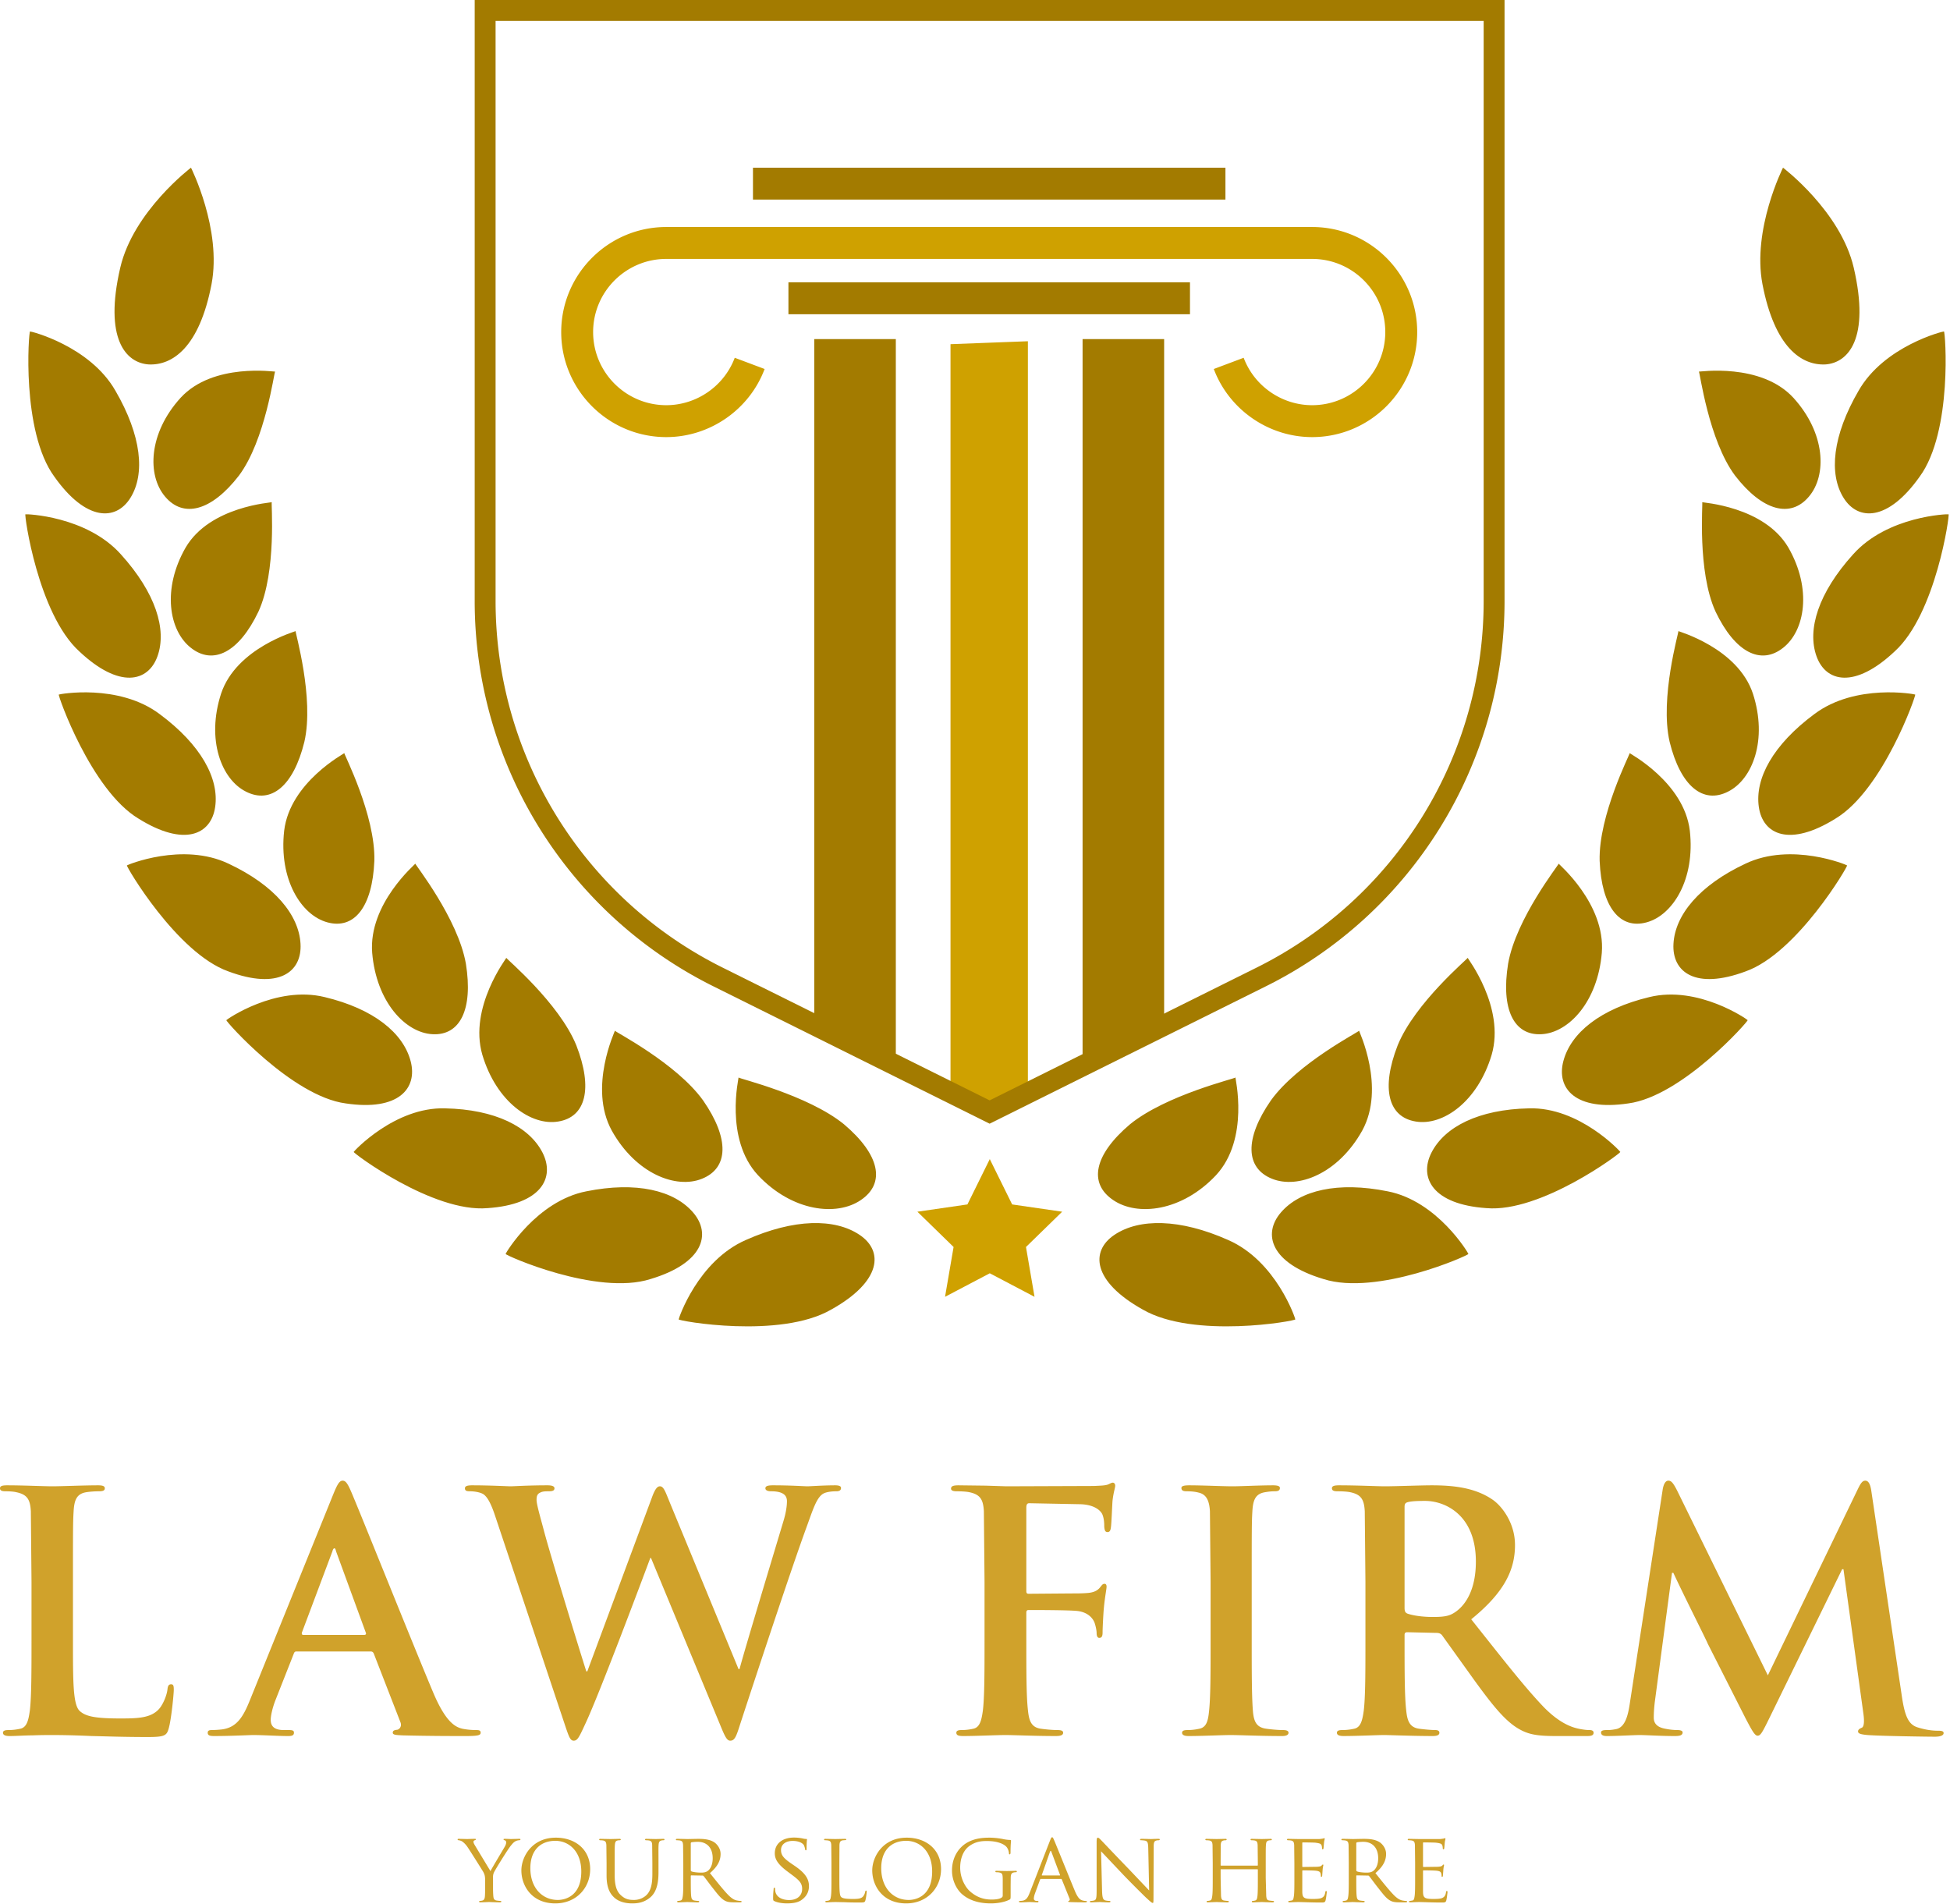 <svg xmlns="http://www.w3.org/2000/svg" viewBox="0 0 886 865" fill-rule="evenodd" stroke-linejoin="round" stroke-miterlimit="2" xmlns:v="https://vecta.io/nano"><style><![CDATA[.B{fill-rule:nonzero}.C{fill:#a37b00}]]></style><path d="M358.231 128.278h182.447v14.503H358.231zm-16.112-52.09h214.669v14.5H342.119z" class="B C"/><path d="M302.719 103.141c-26.319 0-47.728 21.412-47.728 47.731S276.4 198.6 302.719 198.6c19.778 0 37.74-12.434 44.693-30.944l-13.571-5.1c-4.844 12.888-17.35 21.544-31.122 21.544-18.322 0-33.228-14.906-33.228-33.228s14.906-33.231 33.228-33.231h293.468c18.322 0 33.229 14.906 33.229 33.231S614.509 184.1 596.187 184.1c-13.771 0-26.278-8.656-31.118-21.544l-13.575 5.1c6.953 18.51 24.915 30.944 44.693 30.944 26.319 0 47.732-21.409 47.732-47.728s-21.413-47.731-47.732-47.731H302.719zm129.156 395.475c4.662-1.654 9.394 6.206 14.147 4.85a230.99 230.99 0 0 1 8.931-2.36l12.078-2.95V155.044l-35.156 1.334v342.238z" fill="#cfa100" class="B"/><g class="C B"><path d="M491.881 154.059V484.25l37.056-18.425V154.059h-37.056zm-121.912 0v311.575l37.056 18.428V154.059h-37.056z"/><path d="M225.172 9.491v263.618c0 34.638 9.64 68.507 27.881 97.95s44.278 53.157 75.291 68.579l121.3 60.318 121.3-60.318c31.012-15.422 57.047-39.138 75.29-68.579s27.882-63.312 27.882-97.95V9.491H225.172zm224.472 501.062l-125.525-62.422c-32.594-16.206-59.96-41.131-79.132-72.075a195.33 195.33 0 0 1-29.306-102.947V0h467.922v273.109c0 36.404-10.134 72-29.303 102.947a195.32 195.32 0 0 1-79.131 72.075l-125.525 62.422z"/></g><path d="M33.15 745.078c0 19.288 0 29.684 3.166 32.397 2.562 2.259 6.478 3.316 18.234 3.316 7.984 0 13.859-.154 17.628-4.219 1.809-1.959 3.616-6.178 3.919-9.041.15-1.359.45-2.262 1.656-2.262 1.056 0 1.206.756 1.206 2.562 0 1.66-1.053 12.96-2.259 17.328-.906 3.316-1.659 4.069-9.497 4.069-10.847 0-18.681-.303-25.462-.45-6.782-.303-12.207-.453-18.385-.453-1.656 0-4.972 0-8.587.15-3.466 0-7.385.303-10.397.303-1.963 0-3.016-.453-3.016-1.506 0-.756.603-1.206 2.41-1.206a24.42 24.42 0 0 0 5.428-.607c3.012-.6 3.765-3.915 4.368-8.284.754-6.328.754-18.234.754-32.097v-26.519l-.3-31.946c-.303-5.122-1.507-7.535-6.482-8.591-1.203-.3-3.012-.45-4.975-.45-1.656 0-2.559-.303-2.559-1.356s1.056-1.357 3.312-1.357c7.088 0 16.579.45 20.647.45 3.616 0 14.616-.45 20.494-.45 2.109 0 3.163.304 3.163 1.357s-.904 1.356-2.71 1.356c-1.659 0-4.069.15-5.878.45-4.069.756-5.275 3.315-5.575 8.591-.303 4.821-.303 9.043-.303 31.946v26.519zm132.347-2.262c.753 0 .906-.45.753-.9l-13.559-37.069c-.154-.606-.3-1.36-.754-1.36s-.753.754-.906 1.36l-13.862 36.915c-.15.604 0 1.054.603 1.054h27.725zm-30.741 7.534c-.753 0-1.053.303-1.353 1.209l-8.137 20.641c-1.507 3.769-2.26 7.384-2.26 9.191 0 2.712 1.353 4.675 6.028 4.675h2.26c1.809 0 2.262.3 2.262 1.206 0 1.203-.906 1.506-2.565 1.506-4.822 0-11.3-.453-15.972-.453-1.656 0-9.947.453-17.778.453-1.96 0-2.863-.303-2.863-1.506 0-.906.603-1.206 1.806-1.206a45.83 45.83 0 0 0 4.672-.303c6.931-.904 9.791-6.029 12.806-13.563l37.822-93.422c1.807-4.369 2.713-6.028 4.219-6.028 1.356 0 2.263 1.356 3.769 4.822 3.615 8.287 27.725 68.562 37.369 91.465 5.725 13.56 10.097 15.669 13.259 16.422 2.259.454 4.522.607 6.328.607 1.206 0 1.959.146 1.959 1.206 0 1.203-1.356 1.506-6.931 1.506-5.425 0-16.425 0-28.481-.303-2.713-.15-4.519-.15-4.519-1.203 0-.906.603-1.206 2.11-1.359 1.056-.301 2.109-1.657 1.356-3.463l-12.056-31.044c-.3-.753-.75-1.056-1.504-1.056h-33.606zm90.5-60.722c-1.809-5.575-3.465-9.194-5.575-10.7-1.656-1.053-4.672-1.356-6.025-1.356-1.509 0-2.412-.15-2.412-1.356 0-1.053 1.206-1.357 3.312-1.357 7.838 0 16.125.45 17.481.45s7.988-.45 16.725-.45c2.11 0 3.166.45 3.166 1.357 0 1.206-1.206 1.356-2.712 1.356-1.207 0-2.713 0-3.766.603-1.356.603-1.659 1.656-1.659 3.316 0 1.959 1.506 7.081 3.315 13.859 2.563 9.95 16.575 55.606 19.291 64.044h.447l29.234-78.657c1.506-4.221 2.563-5.428 3.766-5.428 1.659 0 2.412 2.263 4.372 7.085l31.34 75.947h.453c2.713-10.097 14.769-49.879 20.041-67.507 1.056-3.468 1.509-6.634 1.509-8.743 0-2.41-1.359-4.519-7.234-4.519-1.509 0-2.563-.45-2.563-1.356 0-1.053 1.207-1.357 3.466-1.357 7.984 0 14.316.45 15.672.45 1.056 0 7.534-.45 12.506-.45 1.657 0 2.716.304 2.716 1.203 0 1.06-.756 1.51-2.113 1.51-1.509 0-3.615.15-5.275.753-3.615 1.356-5.272 7.381-8.437 15.972-6.931 18.987-22.75 66.906-30.138 89.506-1.656 5.275-2.409 7.084-4.368 7.084-1.51 0-2.41-1.809-4.672-7.384l-31.344-75.644h-.3c-2.863 7.685-22.903 61.178-29.384 75.041-2.863 6.178-3.616 7.987-5.422 7.987-1.507 0-2.11-1.659-3.469-5.575l-31.944-95.684zm241.063 55.45c0 14.466 0 25.769.753 32.097.45 4.369 1.356 7.684 5.878 8.284 2.109.304 5.422.607 7.531.607 1.96 0 2.566.45 2.566 1.206 0 1.053-1.06 1.506-3.319 1.506-9.491 0-18.984-.453-22.903-.453s-13.413.453-19.138.453c-2.106 0-3.165-.303-3.165-1.506 0-.756.606-1.206 2.262-1.206a24.4 24.4 0 0 0 5.425-.607c3.013-.6 3.766-3.915 4.369-8.284.753-6.328.753-17.631.753-32.097v-26.519l-.3-31.946c-.303-5.122-1.506-7.535-6.481-8.591-1.206-.3-3.766-.45-5.875-.45-1.506 0-2.562-.303-2.562-1.203 0-1.206 1.206-1.51 3.468-1.51l12.203.15 9.494.3 39.781-.146c2.863-.154 4.669-.154 6.175-.604.907-.303 1.66-.906 2.41-.906.606 0 1.059.603 1.059 1.356 0 1.053-.753 2.866-1.206 6.782-.153 1.506-.453 10.397-.753 12.206-.153 1.206-.453 2.109-1.51 2.109s-1.353-.756-1.506-2.409c0-1.21 0-3.619-.903-5.728-1.056-2.11-4.219-4.369-9.947-4.519l-23.203-.453c-.906 0-1.356.453-1.356 2.109v37.669c0 .906.15 1.359 1.056 1.359l19.287-.153c2.56 0 4.669 0 6.782-.15 2.862-.15 4.968-.753 6.478-2.712.753-.903 1.053-1.506 1.959-1.506.6 0 .9.453.9 1.356s-.753 4.672-1.2 9.34c-.306 3.016-.606 9.947-.606 11 0 1.36 0 2.866-1.506 2.866-.903 0-1.203-1.056-1.203-2.113s-.307-2.862-.907-4.668c-.753-2.11-3.012-4.822-7.684-5.425-3.769-.453-19.741-.453-22.3-.453-.756 0-1.056.303-1.056 1.356v12.206zm83.725-26.519l-.303-31.946c-.3-5.122-1.807-7.685-5.122-8.438-1.657-.453-3.616-.603-5.422-.603-1.51 0-2.41-.303-2.41-1.51 0-.899 1.2-1.203 3.613-1.203 5.725 0 15.222.45 19.591.45 3.765 0 12.656-.45 18.381-.45 1.959 0 3.165.304 3.165 1.203 0 1.207-.906 1.51-2.412 1.51s-2.709.15-4.522.45c-4.062.756-5.272 3.315-5.572 8.591-.303 4.821-.303 9.043-.303 31.946v26.519c0 14.616 0 26.522.603 33 .453 4.066 1.51 6.781 6.031 7.381 2.107.304 5.422.607 7.682.607 1.656 0 2.409.45 2.409 1.206 0 1.053-1.203 1.506-2.859 1.506-9.947 0-19.441-.453-23.51-.453-3.462 0-12.959.453-18.984.453-1.959 0-3.013-.453-3.013-1.506 0-.756.6-1.206 2.41-1.206 2.259 0 4.069-.303 5.425-.607 3.012-.6 3.919-3.162 4.369-7.531.753-6.328.753-18.234.753-32.85v-26.519zm88.131 11.903c0 1.657.303 2.26 1.359 2.71 3.163 1.059 7.685 1.509 11.45 1.509 6.025 0 7.985-.603 10.7-2.562 4.519-3.316 8.891-10.247 8.891-22.603 0-21.397-14.166-27.572-23.056-27.572-3.769 0-6.478.147-7.985.6-1.056.3-1.359.906-1.359 2.109v45.809zm-17.781-11.903l-.3-31.946c-.3-5.122-1.507-7.535-6.482-8.591-1.203-.3-3.762-.45-5.875-.45-1.656 0-2.562-.303-2.562-1.356s1.056-1.357 3.316-1.357c7.987 0 17.481.45 20.646.45 5.122 0 16.575-.45 21.244-.45 9.494 0 19.588.903 27.728 6.478 4.216 2.863 10.244 10.55 10.244 20.647 0 11.15-4.669 21.397-19.887 33.754 13.409 16.874 23.806 30.287 32.696 39.628 8.438 8.737 14.616 9.793 16.879 10.246 1.653.301 3.012.454 4.218.454s1.807.45 1.807 1.206c0 1.203-1.054 1.506-2.863 1.506h-14.316c-8.437 0-12.203-.753-16.125-2.865-6.475-3.463-12.203-10.547-20.64-22.151l-14.919-20.793c-.753-.907-1.656-1.053-2.709-1.053l-13.113-.304c-.753 0-1.206.304-1.206 1.204v2.112c0 14.013 0 25.919.753 32.247.453 4.369 1.359 7.684 5.878 8.284 2.26.304 5.575.607 7.381.607 1.207 0 1.813.45 1.813 1.206 0 1.053-1.056 1.506-3.016 1.506-8.74 0-19.89-.453-22.15-.453-2.862 0-12.356.453-18.384.453-1.959 0-3.013-.453-3.013-1.506 0-.756.6-1.206 2.413-1.206 2.256 0 4.069-.303 5.422-.607 3.015-.6 3.769-3.915 4.369-8.284.753-6.328.753-18.234.753-32.097v-26.519zm135.081-41.89c.45-2.563 1.353-3.919 2.559-3.919s2.11.753 4.069 4.672l41.138 83.781 40.984-84.834c1.206-2.413 1.959-3.619 3.316-3.619s2.259 1.506 2.712 4.672l13.713 92.215c1.353 9.494 2.862 13.866 7.381 15.222 4.369 1.353 7.384 1.507 9.344 1.507 1.356 0 2.412.15 2.412 1.053 0 1.206-1.806 1.659-3.919 1.659-3.768 0-24.562-.3-30.587-.753-3.466-.3-4.372-.753-4.372-1.659 0-.753.603-1.207 1.659-1.657.903-.303 1.353-2.259.754-6.481l-9.044-65.544h-.6l-32.85 67.204c-3.466 7.084-4.219 8.437-5.578 8.437s-2.863-3.013-5.272-7.534l-17.328-34.207c-1.357-3.162-10.397-20.943-15.669-32.247h-.606l-7.835 58.769c-.303 2.713-.45 4.672-.45 7.085 0 2.859 1.956 4.215 4.519 4.821 2.712.601 4.822.754 6.328.754 1.206 0 2.259.3 2.259 1.053 0 1.356-1.353 1.659-3.615 1.659-6.328 0-13.11-.453-15.822-.453-2.863 0-10.094.453-14.916.453-1.509 0-2.715-.303-2.715-1.659 0-.753.906-1.053 2.412-1.053 1.203 0 2.263 0 4.519-.454 4.222-.906 5.428-6.781 6.181-11.906l14.919-97.037zm-535.05 177.747c0-2.063-.269-2.829-.853-3.903-.313-.582-5.65-9.06-6.997-11.079-.941-1.431-1.881-2.287-2.6-2.778-.581-.359-1.344-.537-1.659-.537-.222 0-.404-.182-.404-.36s.135-.268.494-.268c.763 0 3.722.087 3.903.087.266 0 1.882-.087 3.407-.087.45 0 .537.087.537.268 0 .135-.269.269-.625.403-.316.135-.494.313-.494.629 0 .537.269.987.538 1.478l7.175 11.884c.806-1.612 5.74-9.775 6.456-11.031.494-.853.675-1.481.675-1.975 0-.534-.181-.85-.628-.985-.359-.09-.584-.268-.584-.45 0-.134.225-.221.628-.221 1.031 0 2.422.087 2.737.087.269 0 3.094-.087 3.856-.087.269 0 .494.087.494.221 0 .182-.181.407-.494.407a3.97 3.97 0 0 0-1.837.494c-.763.446-1.122.85-1.975 1.881-1.3 1.525-6.863 10.493-7.669 12.109-.672 1.347-.494 2.556-.494 3.813v3.275c0 .625 0 2.24.135 3.809.09 1.122.359 1.841 1.525 2.019.537.09 1.434.178 1.794.178.225 0 .315.181.315.315 0 .179-.225.316-.628.316-2.2 0-4.753-.137-4.978-.137-.181 0-2.691.137-3.859.137-.447 0-.625-.091-.625-.316 0-.134.087-.315.312-.315.359 0 .809-.088 1.166-.178.809-.178 1.078-.897 1.165-2.019.091-1.569.091-3.184.091-3.809v-3.275zm33.012 8.834c3.544 0 10.675-1.884 10.675-12.916 0-9.15-5.562-13.947-11.796-13.947-6.591 0-11.344 4.125-11.344 12.422 0 8.882 5.337 14.441 12.465 14.441zm-.896-28.3c8.881 0 15.609 5.428 15.609 14.306 0 8.522-6.325 15.563-15.834 15.563-10.807 0-15.425-8.116-15.425-14.978 0-6.144 4.753-14.891 15.65-14.891zm23.059 11.572l-.091-8.21c-.087-1.209-.312-1.925-1.612-2.106-.316-.044-.988-.087-1.347-.087-.134 0-.313-.182-.313-.316 0-.225.179-.312.629-.312l4.528.087 3.99-.087c.45 0 .675.087.675.312 0 .135-.181.316-.359.316-.269 0-.494 0-.988.087-1.031.181-1.256.853-1.343 2.106-.091 1.213-.091 2.288-.091 8.21v5.337c0 5.516 1.213 7.803 2.916 9.325 1.928 1.753 3.631 2.066 5.875 2.066 2.422 0 4.753-1.078 6.097-2.691 1.84-2.197 2.243-5.337 2.243-9.24v-4.797l-.09-8.21c-.044-1.209-.269-1.925-1.569-2.106-.312-.044-.988-.087-1.344-.087-.181 0-.315-.182-.315-.316 0-.225.178-.312.628-.312l4.259.087 3.319-.087c.45 0 .628.087.628.312a.34.34 0 0 1-.313.316c-.268 0-.493 0-.987.087-1.075.225-1.3.853-1.391 2.106-.087 1.213-.043 2.288-.043 8.21v4.081c0 4.125-.538 8.744-3.679 11.434-2.868 2.469-5.918 2.782-8.25 2.782-1.303 0-5.428-.088-8.209-2.691-1.928-1.794-3.453-4.437-3.453-10v-5.606zm38.262 3.228c0 .225.091.359.269.494.581.315 2.6.584 4.35.584.941 0 2.019-.047 2.96-.675 1.346-.897 2.378-2.916 2.378-5.828 0-4.753-2.603-7.491-6.819-7.491-1.166 0-2.422.135-2.825.225-.178.088-.313.225-.313.45v12.241zm-3.409-3.228l-.091-8.21c-.087-1.296-.312-1.925-1.612-2.106-.316-.044-.988-.087-1.347-.087-.134 0-.312-.182-.312-.316 0-.225.178-.312.628-.312 1.793 0 4.437.087 4.662.087.403 0 3.722-.087 4.935-.087 2.509 0 5.29.221 7.353 1.656.987.719 2.737 2.556 2.737 5.203 0 2.825-1.165 5.563-4.843 8.703 3.228 4.034 5.962 7.488 8.249 9.866 2.11 2.15 3.41 2.509 4.397 2.643.763.135 1.166.135 1.391.135s.359.181.359.315c0 .225-.225.316-.943.316h-2.466c-2.244 0-3.228-.225-4.216-.766-1.706-.896-3.14-2.734-5.381-5.606-1.659-2.062-3.409-4.528-4.259-5.559-.182-.178-.272-.225-.541-.225l-5.022-.091c-.178 0-.269.091-.269.316v.897c0 3.678 0 6.637.179 8.206.134 1.122.359 1.841 1.568 2.019.541.09 1.391.178 1.75.178.269 0 .316.181.316.315 0 .179-.181.316-.628.316-2.153 0-4.666-.137-4.844-.137-.047 0-2.691.137-3.903.137-.403 0-.628-.091-.628-.316 0-.134.09-.315.315-.315.36 0 .854-.088 1.21-.178.762-.178.853-.897 1.031-2.019.225-1.569.225-4.575.225-8.25v-6.728zm41.403 17.265c-.537-.268-.584-.403-.584-1.434 0-1.884.181-3.409.225-4.037 0-.404.09-.625.315-.625s.357.131.357.447 0 .853.137 1.39c.628 2.778 3.588 3.766 6.231 3.766 3.904 0 5.922-2.197 5.922-5.069 0-2.734-1.481-4.034-4.978-6.638l-1.794-1.343c-4.262-3.185-5.65-5.516-5.65-8.163 0-4.484 3.541-7.175 8.744-7.175 1.569 0 3.141.225 4.081.447.763.181 1.075.181 1.391.181s.403.044.403.269c0 .178-.181 1.434-.181 4.038 0 .581-.044.85-.313.85s-.312-.179-.359-.494c-.044-.447-.359-1.478-.581-1.885-.272-.446-1.572-1.881-5.113-1.881-2.872 0-5.247 1.435-5.247 4.125 0 2.422 1.21 3.813 5.113 6.46l1.119.762c4.8 3.275 6.459 5.919 6.459 9.194 0 2.24-.853 4.662-3.678 6.5-1.659 1.078-4.125 1.347-6.278 1.347-1.838 0-4.125-.269-5.741-1.032zm29.516-10.446c0 5.603.09 7.89.806 8.562.628.628 2.153.897 5.247.897 2.062 0 3.812-.044 4.753-1.166.494-.581.809-1.39.944-2.15.044-.272.178-.493.403-.493.178 0 .269.178.269.581s-.269 2.69-.582 3.812c-.271.897-.406 1.032-2.512 1.032-2.825 0-5.025-.044-6.863-.135l-4.306-.09-1.612.046-2.288.091c-.403 0-.628-.091-.628-.316 0-.134.091-.315.313-.315.359 0 .853-.088 1.212-.178.763-.178.853-.897 1.031-2.019.225-1.569.225-4.575.225-8.25v-6.728l-.09-8.21c-.091-1.296-.313-1.925-1.616-2.106-.312-.044-.984-.087-1.344-.087-.134 0-.312-.182-.312-.316 0-.225.178-.312.625-.312l4.484.087 4.35-.087c.406 0 .628.087.628.312 0 .135-.178.269-.312.269-.269 0-.853.047-1.3.09-1.166.225-1.391.807-1.481 2.15l-.044 8.21v6.819zm31.487 9.909c3.541 0 10.672-1.884 10.672-12.916 0-9.15-5.559-13.947-11.794-13.947-6.593 0-11.346 4.125-11.346 12.422 0 8.882 5.337 14.441 12.468 14.441zm-.897-28.3c8.879 0 15.607 5.428 15.607 14.306 0 8.522-6.325 15.563-15.832 15.563-10.809 0-15.428-8.116-15.428-14.978 0-6.144 4.753-14.891 15.653-14.891zm43.641 19.644c0-3.094-.087-3.541-1.703-3.857-.313-.046-.988-.09-1.344-.09a.38.38 0 0 1-.315-.313c0-.268.178-.315.628-.315l4.665.09 3.857-.09c.446 0 .625.047.625.315 0 .135-.179.313-.313.313-.269 0-.537 0-.984.09-1.078.179-1.391.763-1.482 2.11l-.043 3.944v4.262c0 1.747-.047 1.794-.541 2.063-2.509 1.3-6.097 1.703-8.384 1.703-3.007 0-8.61-.36-13.007-4.081-2.421-2.019-4.709-6.097-4.709-10.851 0-6.103 3.097-10.406 6.594-12.515 3.544-2.15 7.49-2.422 10.49-2.422 2.513 0 5.294.45 6.057.628.806.181 2.197.403 3.184.403.403 0 .494.181.494.36 0 .54-.225 1.571-.225 5.381 0 .628-.178.809-.447.809-.225 0-.269-.225-.269-.584-.047-.494-.272-1.616-.897-2.513-.987-1.431-3.993-2.959-9.103-2.959-2.378 0-5.25.181-8.253 2.466-2.287 1.75-3.903 5.159-3.903 9.6 0 5.381 2.781 9.237 4.172 10.537 3.14 2.916 6.459 3.991 10.09 3.991 1.388 0 3.229-.132 4.26-.716.494-.269.806-.45.806-1.169v-6.59zm25.888-2.466c.178 0 .178-.091.131-.269l-3.9-10.45c-.225-.584-.45-.584-.672 0l-3.678 10.45c-.047.178 0 .269.134.269h7.985zm-4.397-15.878c.493-1.253.672-1.478.943-1.478.4 0 .538.537.941 1.39.716 1.616 7.041 17.357 9.459 23.141 1.438 3.409 2.513 3.903 3.366 4.169a5.44 5.44 0 0 0 1.572.225c.222 0 .494.09.494.315s-.45.316-.9.316c-.582 0-3.497 0-6.232-.091-.765-.046-1.39-.046-1.39-.271 0-.179.087-.179.269-.269.225-.088.628-.403.356-1.031l-3.541-8.744c-.09-.178-.137-.225-.359-.225h-9.103c-.182 0-.316.091-.403.315l-2.244 6.097c-.359.944-.585 1.885-.585 2.557 0 .762.675 1.031 1.347 1.031h.36c.312 0 .403.137.403.315 0 .225-.225.316-.585.316-.94 0-3.093-.137-3.54-.137-.403 0-2.378.137-3.994.137-.494 0-.759-.091-.759-.316 0-.178.178-.315.356-.315.269 0 .853-.044 1.166-.088 1.793-.225 2.559-1.572 3.318-3.5l9.285-23.859zm23.64 22.872c.088 3.14.447 4.084 1.525 4.35.716.181 1.613.225 1.972.225.181 0 .313.137.313.315 0 .225-.269.316-.716.316-2.244 0-3.812-.137-4.172-.137l-3.812.137c-.403 0-.625-.047-.625-.316 0-.178.131-.315.312-.315.313 0 1.031-.044 1.613-.225.987-.266 1.122-1.3 1.122-4.753v-21.838c0-1.528.225-1.931.537-1.931.45 0 1.122.762 1.525 1.169.631.625 6.369 6.725 12.469 13.003l9.328 9.822-.403-19.103c-.047-2.469-.269-3.319-1.481-3.544-.716-.135-1.613-.178-1.929-.178-.268 0-.312-.225-.312-.36 0-.225.312-.268.762-.268 1.794 0 3.679.087 4.125.087s1.747-.087 3.363-.087c.406 0 .719.043.719.268 0 .135-.178.36-.45.36-.178 0-.494 0-.941.087-1.3.269-1.391 1.031-1.391 3.319l-.087 22.334c0 2.513-.047 2.735-.316 2.735-.403 0-.806-.313-3.006-2.332-.4-.359-6.097-5.962-10.269-10.312l-10.225-10.809.45 17.981zm74.366-5.872l.225 8.25c.134 1.122.225 1.841 1.434 2.019.538.09 1.435.178 1.75.178.269 0 .357.181.357.315 0 .179-.222.316-.672.316-2.15 0-4.663-.137-4.888-.137l-3.9.137c-.45 0-.631-.091-.631-.316 0-.134.091-.315.316-.315.359 0 .806-.088 1.165-.178.806-.178.944-.944 1.078-2.063.178-1.572.178-4.44.178-8.115v-3.816c0-.178-.087-.225-.225-.225h-16.459a.19.19 0 0 0-.222.225v3.816l.178 8.159c.135 1.122.269 1.841 1.435 2.019.584.09 1.437.178 1.793.178.225 0 .316.181.316.315 0 .179-.178.316-.628.316-2.2 0-4.709-.137-4.888-.137l-3.946.137c-.404 0-.629-.091-.629-.316 0-.134.091-.315.316-.315.356 0 .85-.088 1.209-.178.763-.178.854-.897 1.032-2.019.225-1.569.225-4.575.225-8.25v-6.728l-.091-8.21c-.087-1.296-.312-1.925-1.616-2.106-.312-.044-.984-.087-1.343-.087a.39.39 0 0 1-.316-.316c0-.225.181-.312.628-.312l4.531.087 3.9-.087c.45 0 .629.087.629.312 0 .135-.179.316-.313.316-.269 0-.541 0-.987.087-1.075.225-1.3.763-1.391 2.106l-.044 8.3v.807c0 .225.091.225.222.225h16.459c.138 0 .225 0 .225-.225v-.807l-.087-8.3c-.091-1.296-.272-1.925-1.572-2.106-.312-.044-.987-.087-1.347-.087a.34.34 0 0 1-.312-.316c0-.225.178-.312.628-.312l4.484.087 3.903-.087c.447 0 .672.087.672.312 0 .135-.181.316-.359.316-.269 0-.494 0-.988.087-1.031.225-1.253.763-1.343 2.106-.091 1.213-.091 2.288-.091 8.21v6.728zm13.012-6.728l-.087-8.21c-.091-1.296-.316-1.925-1.616-2.106a12.97 12.97 0 0 0-1.343-.087c-.138 0-.316-.182-.316-.316 0-.225.178-.312.628-.312l4.572.087h9.419c.762-.044 1.481-.178 1.793-.225.182-.044.36-.178.538-.178.137 0 .181.178.181.359 0 .269-.225.716-.312 1.794l-.225 2.513c-.044.178-.182.403-.36.403-.225 0-.315-.181-.315-.494 0-.269-.044-.897-.222-1.344-.269-.628-.672-.897-2.825-1.169-.675-.09-5.247-.134-5.697-.134-.178 0-.222.134-.222.406v10.36c0 .265 0 .403.222.403l6.594-.091c.94-.09 1.525-.134 1.928-.537.269-.269.447-.494.581-.494s.225.087.225.312-.225.854-.312 2.11l-.182 2.465c0 .316-.09.719-.356.719-.181 0-.272-.134-.272-.359 0-.36 0-.763-.178-1.256-.134-.538-.494-.988-2.019-1.166-1.078-.134-5.29-.181-5.962-.181-.225 0-.269.137-.269.272v3.184 6.503c.088 2.553.803 3.047 4.706 3.047 1.032 0 2.916 0 3.947-.403 1.032-.447 1.569-1.122 1.794-2.644.091-.45.178-.584.403-.584s.269.315.269.584-.313 2.869-.538 3.675c-.268.988-.672.988-2.197.988-2.959 0-5.246-.088-6.862-.135l-3.275-.09-1.703.046-2.285.091c-.406 0-.631-.091-.631-.316 0-.134.091-.315.316-.315.359 0 .853-.135 1.209-.178.766-.135.853-.897 1.031-2.019.225-1.569.225-4.575.225-8.25v-6.728zm28.125 3.228c0 .225.088.359.269.494.585.315 2.6.584 4.35.584.941 0 2.019-.047 2.96-.675 1.347-.897 2.378-2.916 2.378-5.828 0-4.753-2.603-7.491-6.816-7.491-1.169 0-2.425.135-2.828.225-.178.088-.313.225-.313.45v12.241zm-3.409-3.228l-.087-8.21c-.091-1.296-.316-1.925-1.616-2.106a13.01 13.01 0 0 0-1.344-.087c-.137 0-.315-.182-.315-.316 0-.225.178-.312.628-.312 1.793 0 4.44.087 4.662.087.403 0 3.725-.087 4.935-.087 2.512 0 5.29.221 7.353 1.656.987.719 2.737 2.556 2.737 5.203 0 2.825-1.165 5.563-4.844 8.703 3.229 4.034 5.966 7.488 8.254 9.866 2.106 2.15 3.409 2.509 4.393 2.643.763.135 1.166.135 1.391.135s.359.181.359.315c0 .225-.225.316-.943.316h-2.466c-2.244 0-3.228-.225-4.216-.766-1.706-.896-3.137-2.734-5.381-5.606-1.659-2.062-3.409-4.528-4.262-5.559a.6.6 0 0 0-.535-.225l-5.025-.091c-.181 0-.269.091-.269.316v.897c0 3.678 0 6.637.182 8.206.131 1.122.356 1.841 1.568 2.019.538.09 1.391.178 1.747.178.269 0 .316.181.316.315 0 .179-.178.316-.628.316-2.153 0-4.666-.137-4.844-.137-.044 0-2.691.137-3.9.137-.406 0-.628-.091-.628-.316 0-.134.087-.315.312-.315.36 0 .854-.088 1.21-.178.765-.178.853-.897 1.031-2.019.225-1.569.225-4.575.225-8.25v-6.728zm30.144 0l-.088-8.21c-.09-1.296-.315-1.925-1.615-2.106a13.01 13.01 0 0 0-1.344-.087c-.138 0-.316-.182-.316-.316 0-.225.178-.312.628-.312l4.575.087h9.416c.763-.044 1.481-.178 1.794-.225.181-.044.359-.178.537-.178.138 0 .182.178.182.359 0 .269-.225.716-.313 1.794l-.225 2.513c-.044.178-.181.403-.359.403-.225 0-.313-.181-.313-.494 0-.269-.047-.897-.225-1.344-.269-.628-.672-.897-2.825-1.169-.675-.09-5.247-.134-5.697-.134-.178 0-.222.134-.222.406v10.36c0 .265 0 .403.222.403l6.594-.091c.941-.09 1.525-.134 1.928-.537.269-.269.45-.494.581-.494s.225.087.225.312-.225.854-.312 2.11l-.181 2.465c0 .316-.088.719-.357.719-.181 0-.271-.134-.271-.359 0-.36 0-.763-.179-1.256-.134-.538-.493-.988-2.018-1.166-1.078-.134-5.291-.181-5.963-.181-.225 0-.269.137-.269.272v3.184 6.503c.088 2.553.804 3.047 4.707 3.047 1.034 0 2.915 0 3.947-.403 1.031-.447 1.568-1.122 1.793-2.644.091-.45.178-.584.403-.584s.269.315.269.584-.312 2.869-.537 3.675c-.269.988-.672.988-2.197.988-2.96 0-5.247-.088-6.863-.135l-3.272-.09-1.706.046-2.284.091c-.403 0-.628-.091-.628-.316 0-.134.087-.315.312-.315.36 0 .853-.135 1.21-.178.765-.135.853-.897 1.031-2.019.225-1.569.225-4.575.225-8.25v-6.728z" fill="#d0a22b" class="B"/><path d="M170.087 391.153c.582-20.691-13.893-48.659-13.646-48.969.168.116-24.663 13.179-27.322 35.213-2.51 22.106 7.728 38.459 19.643 41.678 12.157 3.325 20.457-6.947 21.325-27.922zm-58.35-31.484c11.347 5.8 21.579-2.428 26.55-22.588 4.604-19.956-4.29-50.112-3.968-50.334.156.087-26.95 7.59-33.869 28.409-6.781 20.941.156 38.95 11.287 44.513zm-54.068 33.537c-.575.125 22.628 39.803 46.062 48.141 22.847 8.537 33.55.315 32.813-12.513-.707-13.106-11.763-26.6-32.688-36.415-20.884-9.966-46.147.587-46.187.787zm45.175 70.3c-.557.241 29.797 34.631 54.269 37.841 23.962 3.575 32.746-6.8 29.456-19.244-3.372-12.772-16.769-23.737-39.044-29.069-22.256-5.468-44.7 10.266-44.681 10.472zm108.837-25.634c-3.584-20.516-23.131-45.103-22.975-45.453.194.065-21.369 18.178-19.6 40.509 1.881 22.325 15.106 36.316 27.381 36.966 12.51.712 18.541-11.185 15.194-32.022zM96.109 129.131c4.766-24.937-9.334-52.943-9.334-52.943s-26.184 19.809-32.134 45.44c-7.51 32.384 2.587 43.219 12.837 43.95 10.831.56 23.109-7.709 28.631-36.447zm133.622 440.588c-.49.503 41.488 19.225 65.844 11.415 23.947-7.159 27.787-20.418 19.344-30.234-8.635-10.063-25.822-14.188-48.494-9.622-22.703 4.4-36.778 28.256-36.694 28.441zm-69.025-46.344c-.512.359 36.053 27.734 60.844 25.541 24.319-1.663 30.794-13.769 24.934-25.25-6.022-11.738-21.478-19.61-44.318-20.085-22.816-.65-41.5 19.6-41.46 19.794zm147.66 76.088c-.454.643 46.025 9.059 69.362-4.488 22.878-12.784 23.8-26.594 12.809-33.925-11.234-7.541-29.743-7.406-51.615 2.328-21.928 9.531-30.678 35.919-30.556 36.085zm-255.904-421.9c-11.65-20.447-38.659-27.122-38.806-26.963-.628-.234-4.065 45.425 11.041 65.984 14.406 20.35 28.025 20.191 34.594 9.566 6.728-10.841 5.012-28.209-6.829-48.587zM261.856 474.95c-7.859-19.309-31.925-39.366-31.8-39.744.194 0-17.156 22.441-10.912 44.01 6.431 21.54 22.309 32.412 34.503 30.35 12.494-2.019 15.872-14.935 8.209-34.616zM26.719 315.578c-.591 0 14.594 43.366 36.175 56.338 20.89 13.043 33.065 7.309 34.868-5.272 1.872-12.885-6.437-28.272-25.228-42.2-18.703-14.053-45.75-9.047-45.815-8.866zm-15.163-81.9c-.625-.131 5.678 45.244 24.491 62.297 18.116 17.062 31.281 14.016 35.509 2.191 4.344-12.113-.831-28.797-16.584-46.244-15.681-17.603-43.338-18.428-43.416-18.244zM391.128 545.25c11.322-7.659 8.681-20.603-7.681-34.45-16.469-13.363-47.897-20.763-47.878-21.231.194-.103-6.547 27.809 8.818 44.384 15.494 16.497 35.741 18.825 46.741 11.297zM84.347 248.781c-10.835 18.853-7.541 37.81 2.387 45.556 10.075 7.991 21.797 2.16 30.672-16.406 8.435-18.35 5.691-49.55 6.075-49.753.135.181-28.131 1.788-39.134 20.603zm-9.341-23.15c8.297 9.878 21.056 6.628 33.55-9.537 12.044-16.1 15.994-47.135 16.441-47.253.09.171-28.113-4.207-42.919 11.872-14.684 16.14-15.281 35.268-7.072 44.918zm244.46 274.357c-12.138-16.913-40.163-31.247-40.079-31.676.182-.031-12.221 25.697-1.409 45.404 10.966 19.628 29.228 26.625 40.994 21.85 12.047-4.85 12.572-18.144.494-35.578zm428.675-80.913c11.915-3.219 22.153-19.572 19.643-41.678-2.659-22.034-27.493-35.097-27.325-35.213.25.31-14.225 28.278-13.643 48.969.868 20.975 9.168 31.247 21.325 27.922zm48.312-103.919c-6.919-20.819-34.025-28.322-33.869-28.409.319.222-8.575 30.378-3.968 50.334 4.968 20.16 15.203 28.388 26.55 22.588 11.131-5.563 18.068-23.572 11.287-44.513zm-3.409 77.263c-20.922 9.815-31.982 23.309-32.688 36.415-.734 12.828 9.969 21.05 32.816 12.513 23.431-8.338 46.634-48.016 46.062-48.141-.043-.2-25.303-10.753-46.19-.787zm-43.666 60.615c-22.275 5.332-35.675 16.297-39.047 29.069-3.287 12.444 5.497 22.819 29.46 19.244 24.471-3.21 54.822-37.6 54.268-37.841.016-.206-22.425-15.94-44.681-10.472zm-48.966 16.86c12.279-.65 25.504-14.641 27.385-36.966 1.769-22.331-19.794-40.444-19.6-40.509.156.35-19.391 24.937-22.975 45.453-3.347 20.837 2.684 32.734 15.19 32.022zm129.013-304.316c10.25-.731 20.344-11.566 12.834-43.95-5.947-25.631-32.134-45.44-32.134-45.44s-14.097 28.006-9.334 52.943c5.525 28.738 17.803 37.007 28.634 36.447zm-198.947 375.7c-22.672-4.566-39.859-.441-48.494 9.622-8.447 9.816-4.603 23.075 19.341 30.234 24.356 7.81 66.334-10.912 65.847-11.415.084-.185-13.991-24.041-36.694-28.441zm64.259-37.697c-22.843.475-38.3 8.347-44.321 20.085-5.857 11.481.615 23.587 24.937 25.25 24.788 2.193 61.356-25.182 60.841-25.541.043-.194-18.641-20.444-41.457-19.794zm-136.759 59.797c-21.869-9.734-40.378-9.869-51.612-2.328-10.991 7.331-10.069 21.141 12.809 33.925 23.334 13.547 69.812 5.131 69.363 4.488.118-.166-8.629-26.554-30.56-36.085zM837.613 226.15c6.568 10.625 20.184 10.784 34.59-9.566 15.11-20.559 11.669-66.218 11.041-65.984-.144-.159-27.153 6.516-38.803 26.963-11.844 20.378-13.557 37.746-6.828 48.587zM643.256 509.566c12.194 2.062 28.072-8.81 34.503-30.35 6.244-21.569-11.106-44.01-10.912-44.01.125.378-23.941 20.435-31.803 39.744-7.66 19.681-4.282 32.597 8.212 34.616zm181.113-185.122c-18.794 13.928-27.1 29.315-25.232 42.2 1.8 12.581 13.975 18.315 34.872 5.272 21.582-12.972 36.766-56.338 36.175-56.338-.068-.181-27.112-5.187-45.815 8.866zm17.562-72.522c-15.753 17.447-20.928 34.131-16.584 46.244 4.228 11.825 17.39 14.871 35.509-2.191 18.813-17.053 25.116-62.428 24.488-62.297-.078-.184-27.735.641-43.413 18.244zM552.512 533.953c15.366-16.575 8.629-44.487 8.822-44.384.016.468-31.409 7.868-47.878 21.231-16.362 13.847-19.006 26.791-7.681 34.45 10.997 7.528 31.244 5.2 46.737-11.297zm220.907-305.775c.387.203-2.36 31.403 6.075 49.753 8.875 18.566 20.597 24.397 30.672 16.406 9.928-7.746 13.225-26.703 2.39-45.556-11.006-18.815-39.269-20.422-39.137-20.603zm41.403-47.465c-14.803-16.079-43.006-11.701-42.916-11.872.444.118 4.397 31.153 16.435 47.253 12.5 16.165 25.259 19.415 33.553 9.537 8.212-9.65 7.615-28.778-7.072-44.918zM577.931 535.566c11.763 4.775 30.025-2.222 40.994-21.85 10.812-19.707-1.594-45.435-1.413-45.404.085.429-27.937 14.763-40.078 31.676-12.078 17.434-11.553 30.728.497 35.578z" class="C B"/><path d="M449.716 526.647l10.165 20.594 22.728 3.303-16.447 16.031 3.882 22.634-20.328-10.687-20.329 10.687 3.885-22.634-16.447-16.031 22.728-3.303 10.163-20.594z" fill="#cfa100" class="B"/></svg>